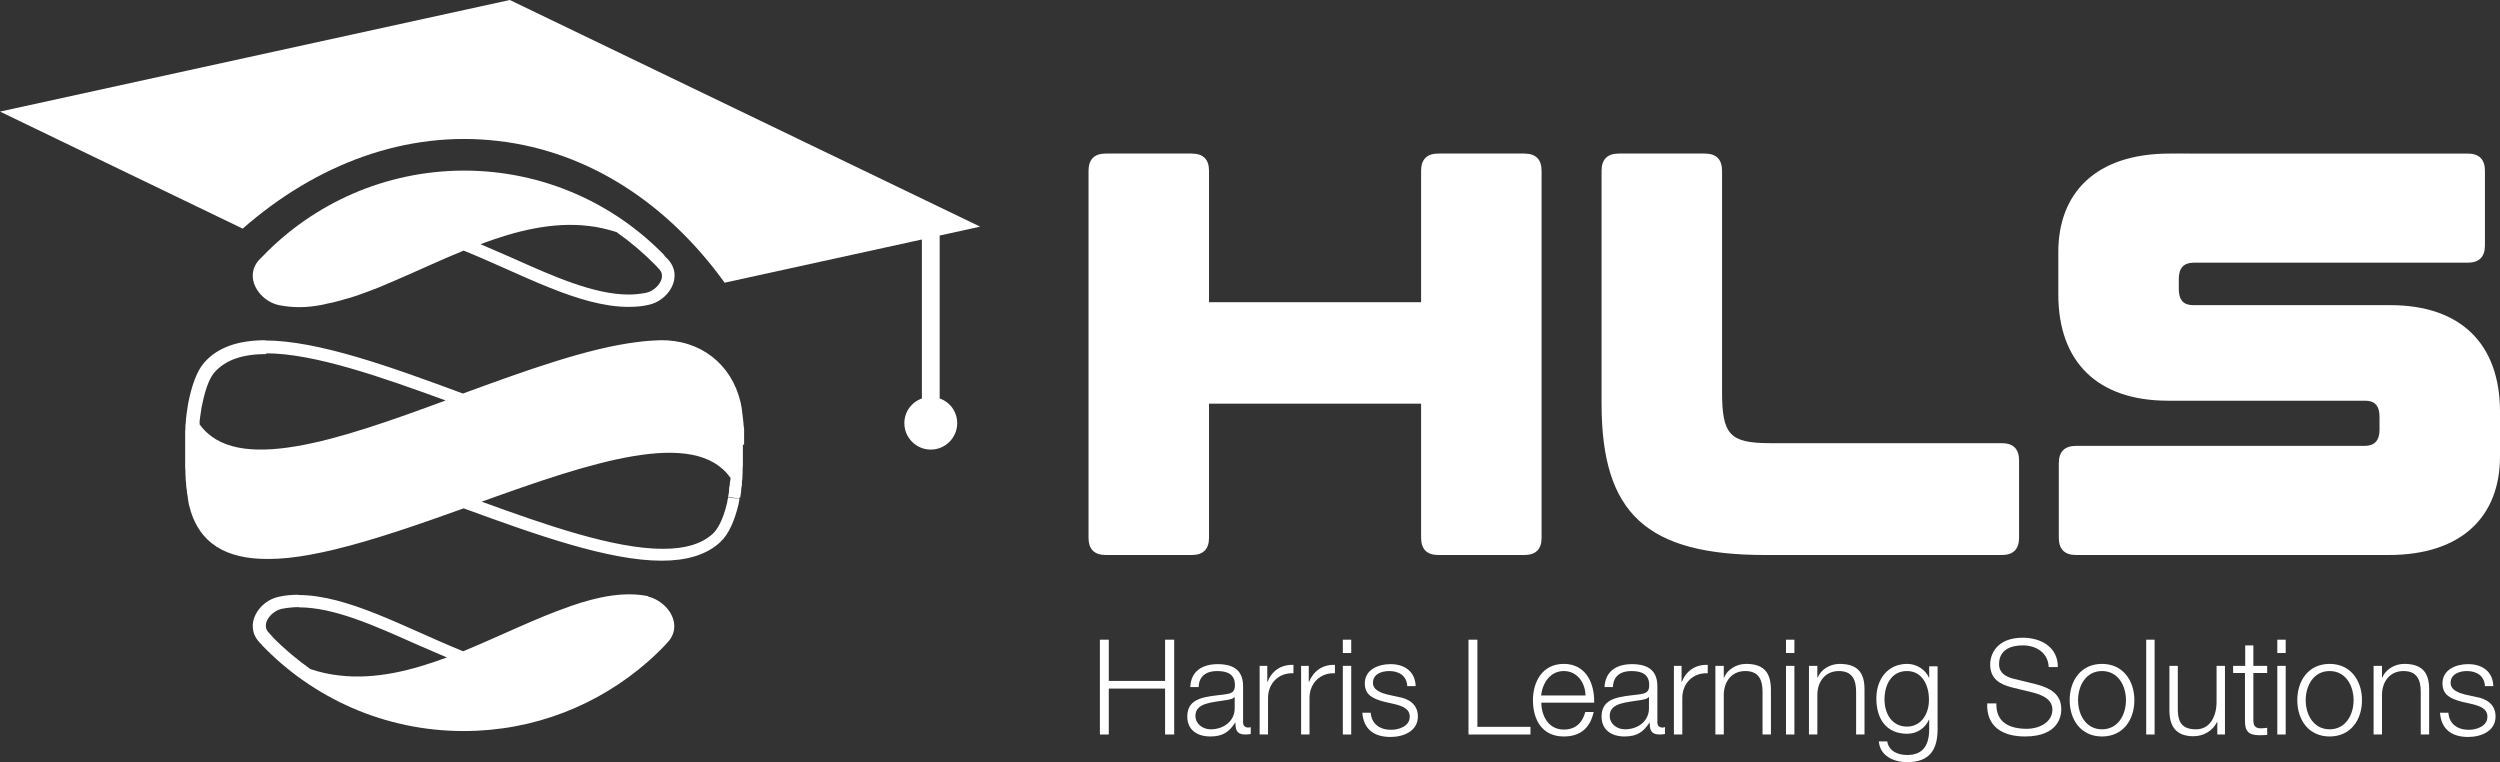 <svg xmlns="http://www.w3.org/2000/svg" xmlns:xlink="http://www.w3.org/1999/xlink" version="1.1" id="Layer_1" x="0px" y="0px" style="enable-background:new 0 0 113.39 113.39;" xml:space="preserve" viewBox="6.05 41.25 101.26 30.87">
<rect x="6.05" y="41.25" width="101.26" height="30.87" fill="#333333" stroke="none"/>
<style type="text/css">
	.st0{fill:#FFFFFF;}
</style>
<g>
	<path class="st0" d="M45.75,50.43L26.7,41.25L6.05,45.77l9.83,4.74c2.99-2.62,6.62-3.99,10.35-3.55c3.69,0.43,6.88,2.56,9.17,5.74   l7.99-1.75v6.44c-0.42,0.15-0.71,0.54-0.71,1c0,0.59,0.48,1.07,1.07,1.07s1.07-0.48,1.07-1.07c0-0.47-0.3-0.86-0.71-1v-6.6   L45.75,50.43z"/>
	<path class="st0" d="M33.07,65.89c-0.2-0.23-0.48-0.41-0.78-0.48l0.03-0.01c-0.97-0.2-2.04,0.01-3.16,0.4   c-0.02,0.01-0.03,0.01-0.05,0.02c-1.36,0.47-2.8,1.19-4.28,1.8c-0.01,0-0.02,0.01-0.02,0.01c-2.39-0.97-4.68-2.28-6.68-2.28   l0.02-0.01c-0.27,0-0.54,0.02-0.8,0.08c-0.81,0.16-1.45,1.14-0.79,1.85c0.04,0.04,0.07,0.07,0.11,0.11c0,0-0.02-0.01-0.03-0.02   c0,0,0.01,0.01,0.01,0.01c0,0,0,0,0,0c2.06,2.15,4.97,3.49,8.18,3.49c2.86,0,5.46-1.06,7.45-2.8c0.03-0.03,0.07-0.06,0.1-0.09   c0.03-0.03,0.07-0.06,0.1-0.09c0.17-0.16,0.34-0.32,0.5-0.49c0.03-0.04,0.07-0.07,0.1-0.11C33.51,66.83,33.4,66.28,33.07,65.89z    M16.84,66.45c0.08-0.25,0.35-0.48,0.62-0.54c0.22-0.04,0.45-0.07,0.7-0.07l0,0.01c1.4,0,3.02,0.72,4.74,1.49   c0.41,0.18,0.83,0.36,1.25,0.54c-1.43,0.53-2.89,0.9-4.35,0.73c-0.39-0.04-0.79-0.13-1.18-0.26c-0.53-0.38-1.04-0.8-1.51-1.28   c-0.02-0.02-0.03-0.04-0.05-0.06c-0.04-0.04-0.07-0.08-0.11-0.12C16.82,66.76,16.79,66.62,16.84,66.45z"/>
	<polygon class="st0" points="24.82,48.17 24.83,48.17 24.84,48.17  "/>
	<path class="st0" d="M16.68,51.64c-0.04,0.04-0.08,0.08-0.12,0.12c-0.66,0.7-0.02,1.68,0.79,1.85c0.26,0.05,0.53,0.08,0.8,0.08   c0.01,0,0.03,0,0.04,0c0,0,0.01,0,0.01,0c0.27,0,0.54-0.03,0.82-0.08c0.07-0.01,0.15-0.03,0.23-0.05c0.21-0.04,0.42-0.09,0.63-0.15   c0.09-0.03,0.19-0.06,0.28-0.08c0.21-0.06,0.42-0.13,0.63-0.21c0.09-0.03,0.18-0.07,0.27-0.1c0.24-0.09,0.47-0.18,0.71-0.29   c0.06-0.02,0.11-0.05,0.17-0.07c0.94-0.4,1.91-0.86,2.89-1.26c2.39,0.97,4.68,2.28,6.68,2.28c0.27,0,0.54-0.02,0.8-0.08   c0.81-0.16,1.45-1.14,0.79-1.85c-0.04-0.04-0.08-0.08-0.12-0.12c-0.01-0.01-0.03-0.02-0.04-0.04c0.02,0.01,0.04,0.02,0.06,0.04   c-2.06-2.14-4.95-3.47-8.16-3.47c0,0-0.01,0-0.01,0c0,0,0,0,0,0C21.63,48.17,18.74,49.5,16.68,51.64z M32.84,52.57   c-0.08,0.25-0.35,0.48-0.62,0.54c-0.22,0.04-0.45,0.07-0.7,0.07c-1.4,0-3.02-0.72-4.74-1.49c-0.42-0.18-0.85-0.37-1.27-0.55   c1.44-0.54,2.91-0.91,4.37-0.74c0.38,0.04,0.76,0.13,1.14,0.25c0.57,0.4,1.1,0.85,1.6,1.36c0.04,0.04,0.07,0.08,0.11,0.12   C32.86,52.26,32.89,52.4,32.84,52.57z"/>
	<polygon class="st0" points="35.99,61.46 36.05,61.47 35.99,61.46 35.99,61.46  "/>
	<path class="st0" d="M36.17,58.49c0-0.07-0.01-0.13-0.02-0.2c0-0.01,0-0.02,0-0.03c-0.02-0.16-0.04-0.33-0.06-0.49   c-0.01-0.07-0.03-0.14-0.04-0.21C35.69,56,34.42,55,32.78,55.03c-0.28,0.01-0.58,0.03-0.88,0.07c-2.02,0.24-4.56,1.16-7.1,2.09   c-2.94-1.09-5.88-2.15-8.03-2.15l0.05-0.01c-1.07,0-1.94,0.26-2.51,0.92c-0.3,0.35-0.5,0.95-0.63,1.6   c-0.01,0.06-0.02,0.12-0.03,0.18c-0.03,0.17-0.05,0.35-0.07,0.53c0,0.01,0,0.02,0,0.03c0,0.07-0.01,0.13-0.02,0.2   c0,0.02,0,0.04,0,0.06c0,0.06,0,0.12-0.01,0.17c0,0.02,0,0.05,0,0.07c0,0.05,0,0.11,0,0.16c0,0.03,0,0.05,0,0.08   c0,0.06,0,0.11,0,0.17c0,0.02,0,0.05,0,0.07c0,0.08,0,0.16,0,0.24c0,0.09,0,0.18,0,0.27c0,0.03,0,0.06,0,0.08c0,0.06,0,0.12,0,0.18   c0,0.03,0,0.06,0,0.09c0,0.06,0,0.12,0.01,0.17c0,0.03,0,0.06,0,0.09c0,0.06,0,0.12,0.01,0.17c0,0.03,0,0.06,0,0.09   c0,0.06,0.01,0.12,0.02,0.18c0,0.03,0,0.05,0,0.08c0,0.07,0.02,0.13,0.03,0.2c0,0.02,0,0.04,0,0.06c0.01,0.08,0.03,0.16,0.04,0.25   c0,0.01,0,0.02,0,0.03c0.01,0.08,0.03,0.16,0.04,0.23c0.38,1.62,1.55,2.21,3.18,2.21c0.02,0,0.04,0,0.05,0   c0.51,0,1.07-0.06,1.67-0.17c0.02,0,0.04-0.01,0.05-0.01c0.29-0.05,0.59-0.12,0.9-0.19c0.01,0,0.02-0.01,0.04-0.01   c1.62-0.39,3.43-1.02,5.24-1.67c2.93,1.07,5.87,2.12,8.02,2.12c0.98,0,1.8-0.22,2.37-0.75c0.36-0.33,0.59-0.9,0.74-1.52   c0.02-0.08,0.03-0.16,0.04-0.23l-0.46-0.07v0.02c-0.02,0.07-0.03,0.14-0.04,0.21c-0.18,0.75-0.41,1.09-0.58,1.25   c-0.45,0.41-1.11,0.61-2.02,0.61c-1.99,0-4.78-0.98-7.34-1.91c4.39-1.58,8.64-3.02,10.08-0.96v0.04c-0.01,0.06-0.02,0.12-0.03,0.17   v0.07c-0.02,0.06-0.03,0.13-0.03,0.19v0.03v0.03c-0.01,0.08-0.02,0.16-0.04,0.23l0.46,0.08c0-0.01,0-0.02,0-0.03   c0-0.01,0-0.03,0.01-0.04c0.01,0.02,0.02,0.04,0.02,0.06c0-0.01,0-0.02,0-0.03c0.01-0.08,0.03-0.16,0.04-0.25c0-0.02,0-0.04,0-0.06   c0-0.07,0.02-0.13,0.03-0.2c0-0.03,0-0.05,0-0.08c0-0.06,0.01-0.12,0.02-0.18c0-0.03,0-0.06,0-0.09c0-0.06,0.01-0.12,0.01-0.17   c0-0.03,0-0.06,0-0.09c0-0.06,0-0.12,0.01-0.17c0-0.03,0-0.06,0-0.09c0-0.06,0-0.12,0-0.18c0-0.03,0-0.06,0-0.08   c0-0.09,0-0.18,0-0.27c0-0.08,0-0.16,0-0.24h0.05c0,0,0-0.05,0-0.07c0-0.06,0-0.11,0-0.17c0-0.03,0-0.05,0-0.08   c0-0.05,0-0.11,0-0.16c0-0.02,0-0.05,0-0.07c0-0.06,0-0.12-0.01-0.17C36.17,58.53,36.17,58.51,36.17,58.49z M14.13,58.35   c0.02-0.16,0.04-0.33,0.07-0.5c0-0.06,0.02-0.11,0.03-0.17c0.17-0.87,0.39-1.22,0.51-1.35c0.44-0.5,1.13-0.74,2.11-0.74l-0.03-0.03   c1.96,0,4.73,0.98,7.28,1.91c-4.33,1.6-8.5,3.03-9.97,0.96c0-0.02,0.01-0.03,0.01-0.05V58.35z"/>
	<path class="st0" d="M68.49,63.04V48.17c0-0.46-0.23-0.7-0.7-0.7h-3.48c-0.46,0-0.7,0.23-0.7,0.7v5.32h-8.59v-5.32   c0-0.46-0.23-0.7-0.7-0.7h-3.48c-0.46,0-0.7,0.23-0.7,0.7v14.86c0,0.46,0.23,0.7,0.7,0.7h3.48c0.46,0,0.7-0.23,0.7-0.7V57.6h8.59   v5.43c0,0.46,0.23,0.7,0.7,0.7h3.48C68.25,63.73,68.49,63.5,68.49,63.04z"/>
	<path class="st0" d="M77.56,63.73h9.57c0.46,0,0.7-0.23,0.7-0.7V59.9c0-0.46-0.23-0.7-0.7-0.7h-9.38c-1.65,0-1.95-0.35-1.95-2.09   v-8.94c0-0.46-0.23-0.7-0.7-0.7h-3.48c-0.46,0-0.7,0.23-0.7,0.7v9.43C70.92,62.06,72.75,63.73,77.56,63.73z"/>
	<path class="st0" d="M102.87,53.61h-7.99c-0.39,0-0.58-0.21-0.58-0.65v-0.42c0-0.44,0.21-0.65,0.6-0.65H106   c0.46,0,0.7-0.23,0.7-0.7v-3.02c0-0.46-0.23-0.7-0.7-0.7H93.93c-3,0-4.51,1.6-4.51,3.99v1.72c0,2.72,1.58,4.3,4.44,4.3h7.99   c0.39,0,0.58,0.21,0.58,0.65v0.53c0,0.44-0.21,0.65-0.6,0.65H90.14c-0.46,0-0.7,0.23-0.7,0.7v3.02c0,0.46,0.23,0.7,0.7,0.7h12.66   c3,0,4.51-1.6,4.51-3.99V57.9C107.3,55.19,105.73,53.61,102.87,53.61z"/>
	<polygon class="st0" points="53.24,68.83 50.96,68.83 50.96,67.16 50.6,67.16 50.6,71 50.96,71 50.96,69.14 53.24,69.14 53.24,71    53.61,71 53.61,67.16 53.24,67.16  "/>
	<path class="st0" d="M56.4,70.51v-1.47c0-0.74-0.53-0.89-1.02-0.89c-0.63,0-1.09,0.28-1.12,0.93h0.34   c0.01-0.45,0.32-0.65,0.74-0.65c0.4,0,0.73,0.11,0.73,0.57c0,0.31-0.16,0.34-0.44,0.38c-0.73,0.09-1.49,0.11-1.49,0.89   c0,0.56,0.42,0.81,0.93,0.81c0.53,0,0.77-0.2,1.01-0.56h0.01c0,0.29,0.05,0.48,0.4,0.48c0.09,0,0.15-0.01,0.22-0.02v-0.28   c-0.03,0.01-0.07,0.02-0.11,0.02C56.47,70.71,56.4,70.64,56.4,70.51z M56.06,69.92c0.01,0.54-0.45,0.87-0.97,0.87   c-0.32,0-0.62-0.21-0.62-0.55c0-0.54,0.72-0.54,1.29-0.64c0.09-0.02,0.24-0.04,0.29-0.12h0.01V69.92z"/>
	<path class="st0" d="M57.39,68.87h-0.01v-0.65h-0.31V71h0.34v-1.48c0-0.58,0.42-1.03,1.03-1v-0.34   C57.93,68.16,57.56,68.43,57.39,68.87z"/>
	<path class="st0" d="M59.07,68.87h-0.01v-0.65h-0.31V71h0.34v-1.48c0-0.58,0.42-1.03,1.03-1v-0.34   C59.62,68.16,59.25,68.43,59.07,68.87z"/>
	<rect x="60.44" y="67.16" class="st0" width="0.34" height="0.54"/>
	<rect x="60.44" y="68.22" class="st0" width="0.34" height="2.78"/>
	<path class="st0" d="M62.69,69.48l-0.45-0.1c-0.23-0.06-0.58-0.17-0.58-0.47c0-0.36,0.35-0.48,0.66-0.48   c0.39,0,0.71,0.19,0.73,0.61h0.34c-0.02-0.6-0.46-0.89-1.02-0.89c-0.49,0-1.04,0.22-1.04,0.78c0,0.47,0.33,0.62,0.77,0.74l0.44,0.1   c0.31,0.08,0.61,0.18,0.61,0.51c0,0.39-0.44,0.53-0.76,0.53c-0.45,0-0.79-0.24-0.82-0.69h-0.34c0.05,0.68,0.49,0.98,1.14,0.98   c0.52,0,1.11-0.23,1.11-0.83C63.48,69.76,63.08,69.54,62.69,69.48z"/>
	<polygon class="st0" points="65.89,67.16 65.53,67.16 65.53,71 68.04,71 68.04,70.69 65.89,70.69  "/>
	<path class="st0" d="M69.39,68.14c-0.88,0-1.25,0.74-1.25,1.47c0,0.79,0.37,1.47,1.25,1.47c0.7,0,1.07-0.37,1.21-0.99h-0.34   c-0.11,0.42-0.38,0.71-0.87,0.71c-0.65,0-0.91-0.6-0.91-1.09h2.14C70.64,68.92,70.28,68.14,69.39,68.14z M69.39,68.43   c0.55,0,0.87,0.48,0.88,0.99h-1.8C68.53,68.91,68.84,68.43,69.39,68.43z"/>
	<path class="st0" d="M73.18,70.51v-1.47c0-0.74-0.53-0.89-1.02-0.89c-0.63,0-1.09,0.28-1.12,0.93h0.34   c0.01-0.45,0.32-0.65,0.74-0.65c0.4,0,0.73,0.11,0.73,0.57c0,0.31-0.16,0.34-0.44,0.38c-0.73,0.09-1.49,0.11-1.49,0.89   c0,0.56,0.42,0.81,0.93,0.81c0.53,0,0.77-0.2,1.01-0.56h0.01c0,0.29,0.05,0.48,0.4,0.48c0.09,0,0.15-0.01,0.22-0.02v-0.28   c-0.03,0.01-0.07,0.02-0.11,0.02C73.25,70.71,73.18,70.64,73.18,70.51z M72.84,69.92c0.01,0.54-0.45,0.87-0.97,0.87   c-0.32,0-0.62-0.21-0.62-0.55c0-0.54,0.72-0.54,1.29-0.64c0.09-0.02,0.24-0.04,0.29-0.12h0.01V69.92z"/>
	<path class="st0" d="M74.17,68.87h-0.01v-0.65h-0.31V71h0.34v-1.48c0-0.58,0.42-1.03,1.03-1v-0.34   C74.72,68.16,74.34,68.43,74.17,68.87z"/>
	<path class="st0" d="M76.77,68.14c-0.39,0-0.76,0.23-0.89,0.56h-0.01v-0.48h-0.34V71h0.34v-1.62c0.01-0.54,0.33-0.95,0.87-0.95   c0.55,0,0.7,0.36,0.7,0.84V71h0.34v-1.79C77.78,68.55,77.55,68.14,76.77,68.14z"/>
	<rect x="78.39" y="68.22" class="st0" width="0.34" height="2.78"/>
	<rect x="78.39" y="67.16" class="st0" width="0.34" height="0.54"/>
	<path class="st0" d="M80.56,68.14c-0.39,0-0.76,0.23-0.89,0.56h-0.01v-0.48h-0.34V71h0.34v-1.62c0.01-0.54,0.33-0.95,0.87-0.95   c0.55,0,0.7,0.36,0.7,0.84V71h0.34v-1.79C81.58,68.55,81.34,68.14,80.56,68.14z"/>
	<path class="st0" d="M84.19,68.7h-0.01c-0.13-0.31-0.48-0.56-0.88-0.56c-0.8,0-1.25,0.63-1.25,1.4c0,0.79,0.37,1.43,1.25,1.43   c0.4,0,0.73-0.23,0.88-0.57h0.01v0.38c0,0.68-0.27,1.05-0.89,1.05c-0.38,0-0.74-0.15-0.81-0.55h-0.34c0.05,0.59,0.6,0.84,1.15,0.84   c0.91,0,1.23-0.51,1.23-1.33v-2.55h-0.34V68.7z M83.29,70.68c-0.62,0-0.91-0.54-0.91-1.1c0-0.58,0.27-1.15,0.91-1.15   c0.64,0,0.89,0.61,0.89,1.15C84.19,70.14,83.88,70.68,83.29,70.68z"/>
	<path class="st0" d="M88.54,68.97l-0.94-0.23c-0.31-0.08-0.58-0.23-0.58-0.59c0-0.57,0.46-0.76,0.96-0.76   c0.54,0,1.03,0.3,1.05,0.88h0.37c0.01-0.79-0.66-1.19-1.42-1.19c-1.08,0-1.32,0.7-1.32,1.08c0,0.6,0.41,0.81,0.87,0.93l0.86,0.21   c0.35,0.09,0.79,0.26,0.79,0.69c0,0.56-0.61,0.78-1.02,0.78c-0.7,0-1.27-0.24-1.25-1.03h-0.37c-0.04,0.94,0.62,1.34,1.53,1.34   c1.36,0,1.47-0.83,1.47-1.1C89.54,69.35,89.08,69.12,88.54,68.97z"/>
	<path class="st0" d="M91.19,68.14c-0.85,0-1.31,0.67-1.31,1.47c0,0.8,0.46,1.47,1.31,1.47c0.85,0,1.31-0.67,1.31-1.47   C92.5,68.82,92.04,68.14,91.19,68.14z M91.19,70.79c-0.65,0-0.97-0.59-0.97-1.18s0.32-1.18,0.97-1.18c0.65,0,0.97,0.59,0.97,1.18   S91.84,70.79,91.19,70.79z"/>
	<rect x="92.98" y="67.16" class="st0" width="0.34" height="3.84"/>
	<path class="st0" d="M95.83,69.68c0,0.56-0.25,1.11-0.83,1.11c-0.54,0-0.73-0.26-0.74-0.76v-1.81h-0.34v1.8   c0,0.65,0.27,1.05,0.97,1.05c0.41,0,0.78-0.21,0.96-0.58h0.01V71h0.31v-2.78h-0.34V69.68z"/>
	<path class="st0" d="M97.33,67.39h-0.34v0.83H96.5v0.29h0.48v1.9c-0.01,0.47,0.15,0.62,0.6,0.62c0.1,0,0.2-0.01,0.3-0.01v-0.29   c-0.1,0.01-0.19,0.02-0.29,0.02c-0.24-0.02-0.27-0.15-0.27-0.37v-1.87h0.56v-0.29h-0.56V67.39z"/>
	<rect x="98.29" y="67.16" class="st0" width="0.34" height="0.54"/>
	<rect x="98.29" y="68.22" class="st0" width="0.34" height="2.78"/>
	<path class="st0" d="M100.41,68.14c-0.85,0-1.31,0.67-1.31,1.47c0,0.8,0.46,1.47,1.31,1.47c0.85,0,1.31-0.67,1.31-1.47   C101.72,68.82,101.26,68.14,100.41,68.14z M100.41,70.79c-0.65,0-0.97-0.59-0.97-1.18s0.32-1.18,0.97-1.18   c0.65,0,0.97,0.59,0.97,1.18S101.06,70.79,100.41,70.79z"/>
	<path class="st0" d="M103.43,68.14c-0.39,0-0.76,0.23-0.89,0.56h-0.01v-0.48h-0.34V71h0.34v-1.62c0.01-0.54,0.33-0.95,0.87-0.95   c0.55,0,0.7,0.36,0.7,0.84V71h0.34v-1.79C104.45,68.55,104.21,68.14,103.43,68.14z"/>
	<path class="st0" d="M106.34,69.48l-0.45-0.1c-0.23-0.06-0.58-0.17-0.58-0.47c0-0.36,0.36-0.48,0.66-0.48   c0.39,0,0.71,0.19,0.73,0.61h0.34c-0.02-0.6-0.46-0.89-1.02-0.89c-0.49,0-1.04,0.22-1.04,0.78c0,0.47,0.33,0.62,0.77,0.74l0.44,0.1   c0.31,0.08,0.61,0.18,0.61,0.51c0,0.39-0.44,0.53-0.76,0.53c-0.45,0-0.79-0.24-0.82-0.69h-0.34c0.05,0.68,0.49,0.98,1.14,0.98   c0.52,0,1.11-0.23,1.11-0.83C107.13,69.76,106.73,69.54,106.34,69.48z"/>
</g>
</svg>